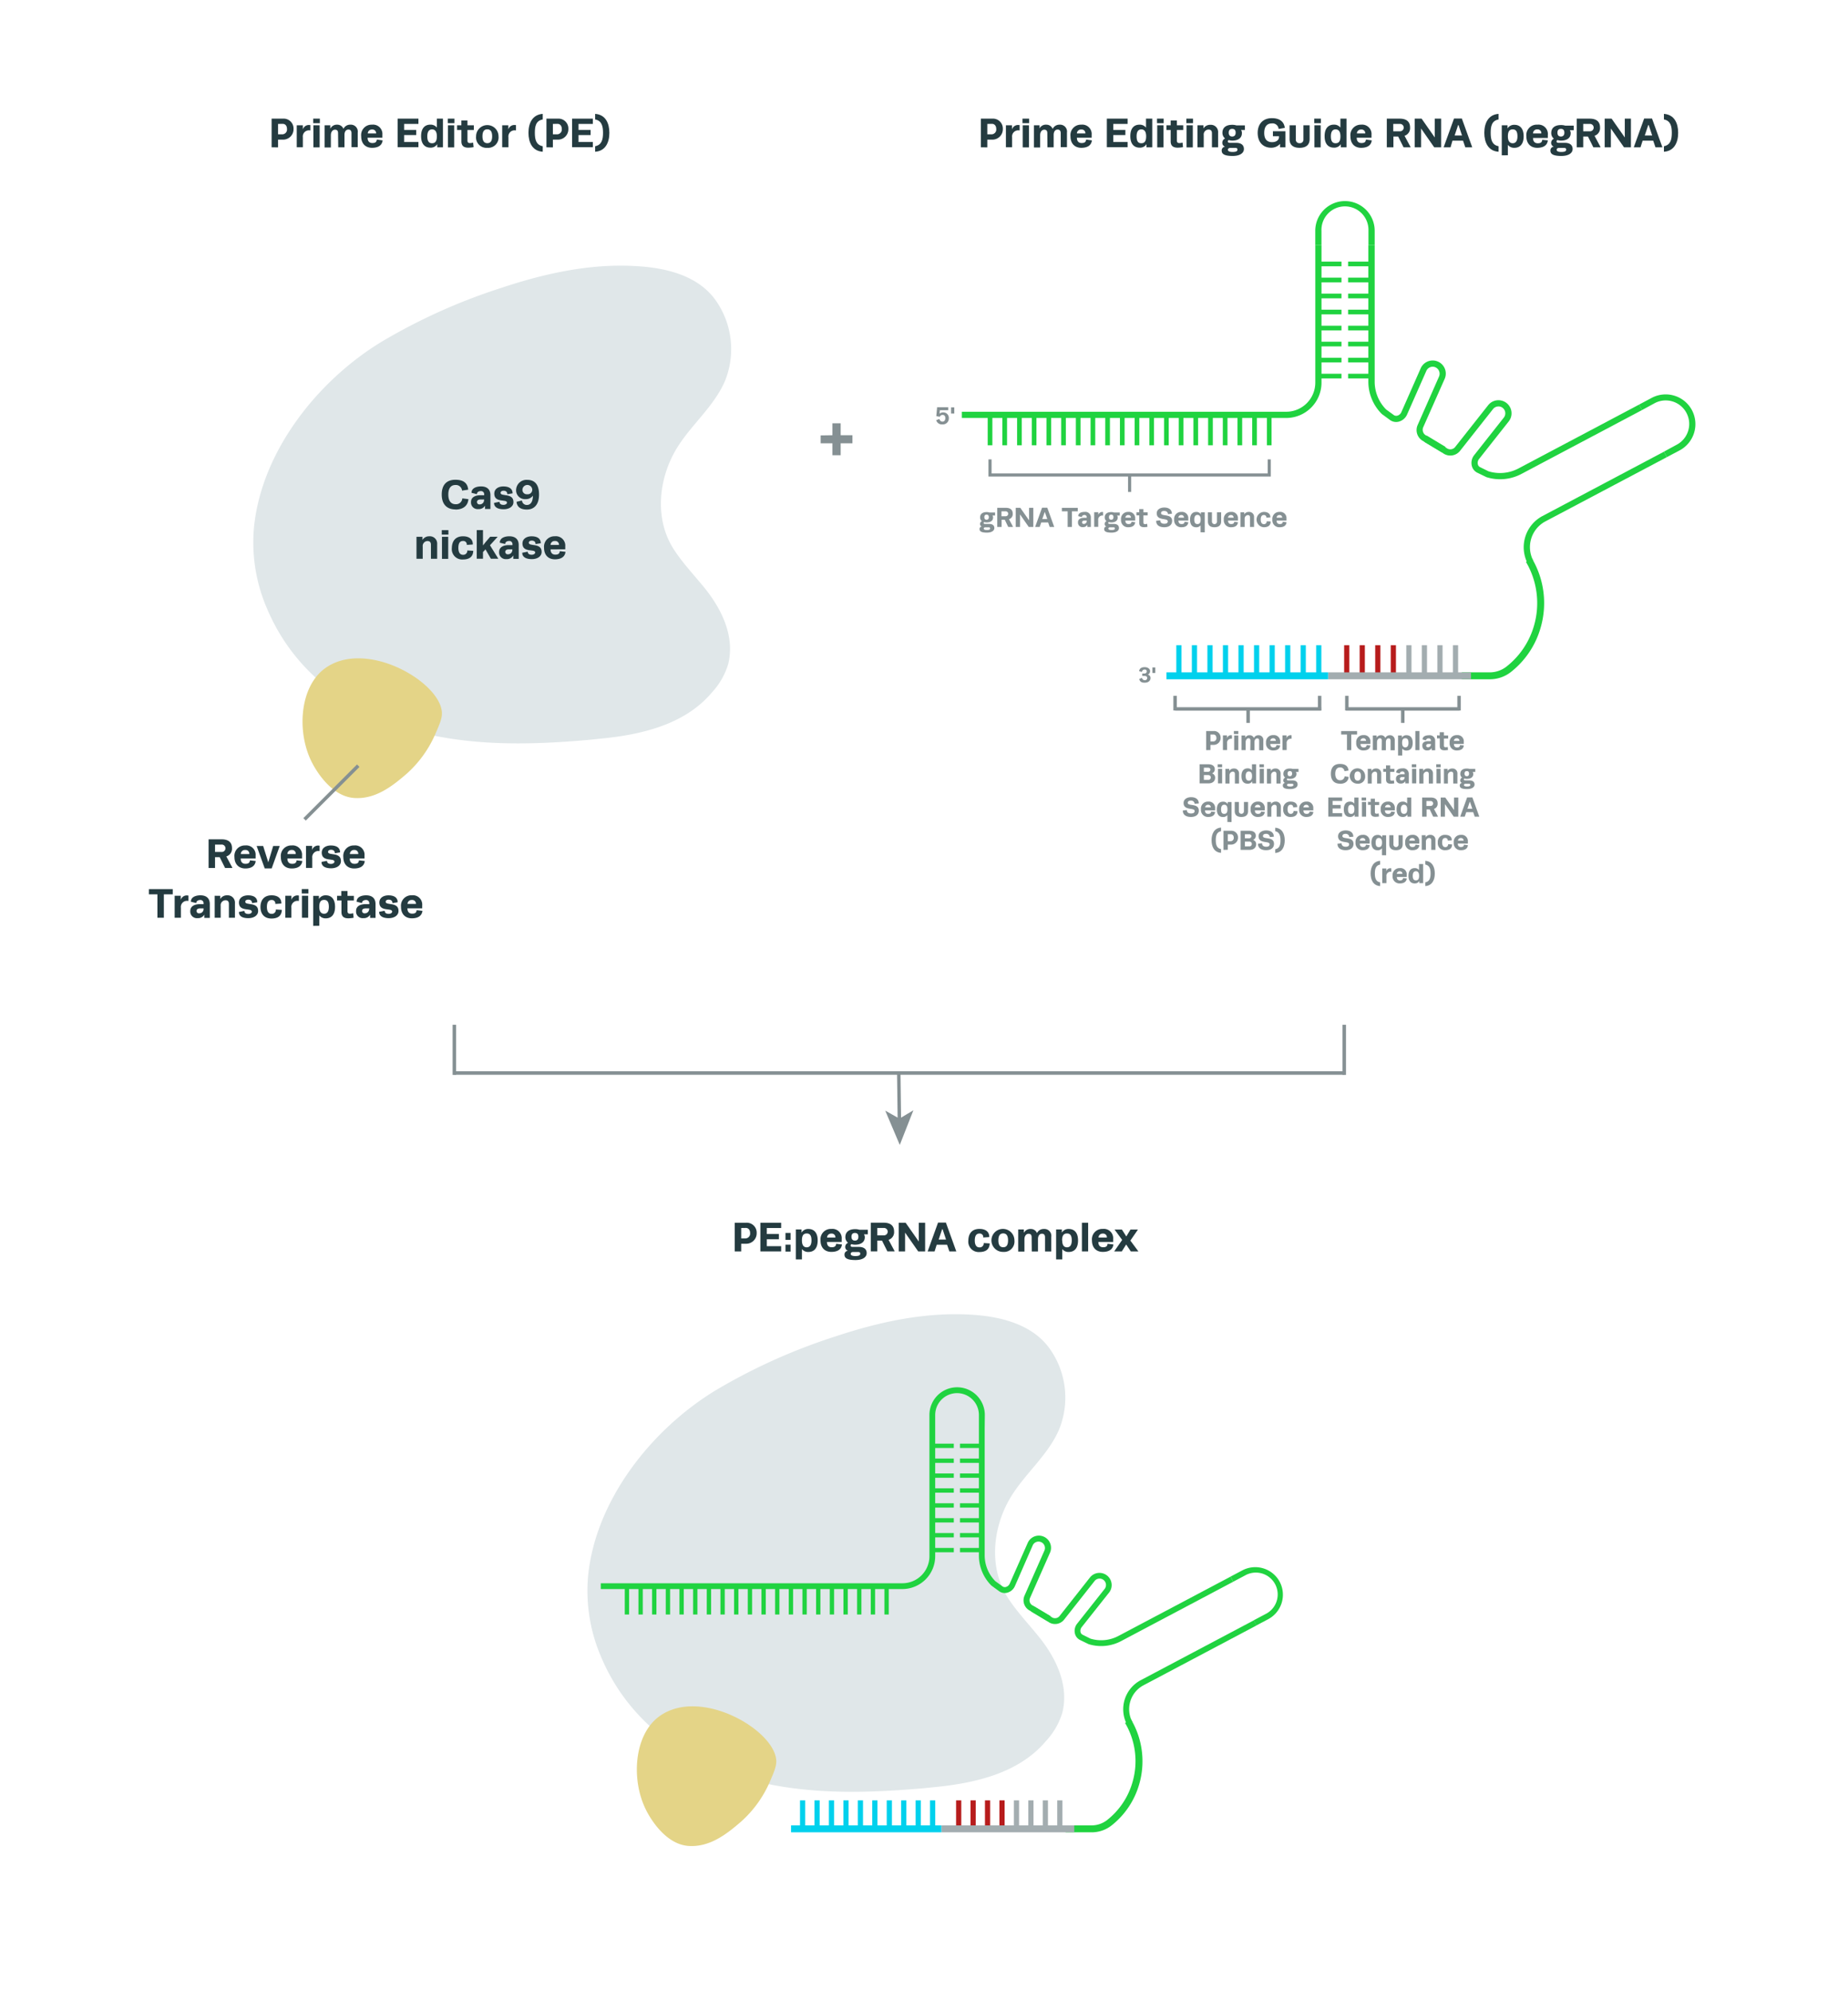 <?xml version="1.0" encoding="UTF-8"?>
<svg xmlns="http://www.w3.org/2000/svg" id="Layer_1" data-name="Layer 1" viewBox="0 0 533.69 574.86">
  <defs>
    <style>.cls-1{isolation:isolate;}.cls-2{fill:#859093;}.cls-3{fill:#20d340;}.cls-4{fill:#00d1ed;}.cls-5{fill:#b71c1c;}.cls-6{fill:#a3adb0;}.cls-7{fill:#e0e7e9;}.cls-8{fill:#243b40;}.cls-9{fill:#e4d487;}</style>
  </defs>
  <title>prime_editing_comp</title>
  <g class="cls-1">
    <path class="cls-2" d="M270.37,121.32l.87-.32h.09a.83.83,0,0,0,.86.74c.45,0,.81-.32.81-1s-.35-.93-.77-.93a.85.85,0,0,0-.83.54l-1-.2.23-2.57h3.21v.87h-2.4l-.1,1a1.62,1.62,0,0,1,1.1-.38,1.6,1.6,0,0,1,1.58,1.69,1.72,1.72,0,0,1-1.87,1.78A1.67,1.67,0,0,1,270.37,121.32Z"></path>
    <path class="cls-2" d="M274.66,117.63h.93v1.78h-.93Z"></path>
  </g>
  <path class="cls-3" d="M416.54,130.68l-5.36-3.23a3.6,3.6,0,0,1-1.78-4.71l6.2-14.06a2,2,0,0,0,0-1.52,2,2,0,0,0-1.05-1.1,2,2,0,0,0-2.62,1l-5.59,12.66a3.6,3.6,0,0,1-2.28,2,3,3,0,0,1-2.56-.39l-2.44-1.79a13.18,13.18,0,0,1-3.89-9.39V70.8H397v39.37a11.39,11.39,0,0,0,3.31,8.07l2.26,1.64a1.19,1.19,0,0,0,1,.13,1.76,1.76,0,0,0,1.13-1l5.59-12.67a3.78,3.78,0,0,1,6.92,3.06l-6.21,14a1.83,1.83,0,0,0,0,1.38,1.77,1.77,0,0,0,.95,1l.1,0,5.4,3.26Z"></path>
  <path class="cls-3" d="M397,70.8h-1.8V66.64a6.79,6.79,0,1,0-13.57,0V70.8h-1.79V66.64a8.58,8.58,0,0,1,17.16,0Z"></path>
  <path class="cls-3" d="M371.44,120.69H277.78v-1.8h93.66a8.41,8.41,0,0,0,8.41-8.4V70.8h1.79v39.69A10.21,10.21,0,0,1,371.44,120.69Z"></path>
  <g class="cls-1">
    <path class="cls-2" d="M284.92,150.85a2.8,2.8,0,0,1-.68-.1.3.3,0,0,0-.18.28c0,.15.14.25.4.25h1.17c1,0,1.53.43,1.53,1.19s-.75,1.32-2.17,1.32c-1.61,0-2.1-.4-2.1-1a.71.71,0,0,1,.66-.77v0a.74.74,0,0,1-.53-.72.85.85,0,0,1,.55-.81,1.31,1.31,0,0,1-.52-1.11c0-.94.68-1.52,1.87-1.52a2.45,2.45,0,0,1,.82.12h1.63v.87h-.75a1.06,1.06,0,0,1,.17.6C286.79,150.44,285.93,150.85,284.92,150.85Zm-.33,1.41c-.37,0-.49.17-.49.38s.23.4.88.4.95-.12.95-.44-.17-.34-.52-.34Zm.33-2.19c.46,0,.65-.31.65-.74s-.19-.73-.65-.73-.65.28-.65.73S284.45,150.07,284.92,150.07Z"></path>
    <path class="cls-2" d="M291.39,149.92l1.14,2.15v.08h-1.36l-1-2.08h-.92v2.08H288v-5.52h2.47c1.11,0,2,.42,2,1.7A1.53,1.53,0,0,1,291.39,149.92Zm-2.18-.86h1.24a.71.71,0,1,0,0-1.42h-1.24Z"></path>
    <path class="cls-2" d="M293.34,152.15v-5.52h1.31l2.54,3.61v-3.61h1.22v5.52h-1.32l-2.52-3.62v3.62Z"></path>
    <path class="cls-2" d="M300.25,152.15h-1.31l2-5.55h1.51l2,5.55h-1.31l-.44-1.29h-2Zm1.45-4.28-.69,2h1.43l-.69-2Z"></path>
    <path class="cls-2" d="M308.33,152.15v-4.51h-1.67v-1h4.59v1h-1.68v4.51Z"></path>
    <path class="cls-2" d="M313.12,149.51h.72v-.18a.61.61,0,0,0-.67-.62c-.29,0-.73.15-.73.58h-.05l-1-.25c0-1,1.06-1.23,1.83-1.23a1.58,1.58,0,0,1,1.81,1.68v2.66h-1v-.63h0a1.38,1.38,0,0,1-1.29.68,1.27,1.27,0,0,1-1.42-1.32C311.26,149.84,312.21,149.51,313.12,149.51Zm.72.81h-.63c-.47,0-.72.17-.72.5a.45.45,0,0,0,.5.46.82.82,0,0,0,.85-.76Z"></path>
    <path class="cls-2" d="M318.57,147.86v1h-.11a1.18,1.18,0,0,0-1.3,1.35v1.92H316v-4.24h1.17v.8h0a1.2,1.2,0,0,1,1.33-.85Z"></path>
    <path class="cls-2" d="M320.91,150.85a2.8,2.8,0,0,1-.68-.1.3.3,0,0,0-.18.28c0,.15.14.25.4.25h1.17c1,0,1.53.43,1.53,1.19s-.74,1.32-2.17,1.32c-1.6,0-2.1-.4-2.1-1a.71.71,0,0,1,.66-.77v0a.73.73,0,0,1-.52-.72.84.84,0,0,1,.54-.81,1.34,1.34,0,0,1-.52-1.11c0-.94.68-1.52,1.87-1.52a2.45,2.45,0,0,1,.82.12h1.64v.87h-.76a1,1,0,0,1,.17.6C322.78,150.44,321.93,150.85,320.91,150.85Zm-.33,1.41c-.37,0-.49.17-.49.38s.24.4.88.4,1-.12,1-.44-.18-.34-.52-.34Zm.33-2.19c.46,0,.65-.31.65-.74s-.19-.73-.65-.73-.65.28-.65.73S320.45,150.07,320.91,150.07Z"></path>
    <path class="cls-2" d="M327.84,150.8c-.11,1-.87,1.44-2,1.44a2,2,0,0,1-2.09-2.21,2,2,0,0,1,2.08-2.22,1.8,1.8,0,0,1,2,1.95v.56H325c0,.72.38,1,.9,1s.82-.15.88-.67ZM325,149.48h1.61v0a.71.71,0,0,0-.78-.76A.78.78,0,0,0,325,149.48Z"></path>
    <path class="cls-2" d="M329,147.91V147h1.2v.93h1.23v.89h-1.23v2c0,.38.13.52.51.52a2.21,2.21,0,0,0,.58-.1l.09.88a6.52,6.52,0,0,1-1,.1c-.71,0-1.37-.22-1.37-1.21V148.8h-.81v-.89Z"></path>
    <path class="cls-2" d="M337.24,150.52c0-1.08-3.19,0-3.19-2.32,0-1.07,1-1.66,2.18-1.66s2.21.51,2.21,1.8l-1.08.1h-.07c-.05-.65-.51-.91-1.11-.91s-.88.24-.88.64c0,1.08,3.2,0,3.2,2.24,0,1.34-1.11,1.83-2.27,1.83s-2.35-.43-2.35-1.85l1.11-.15h.06c.05.8.6,1,1.2,1S337.24,151.06,337.24,150.52Z"></path>
    <path class="cls-2" d="M343.17,150.8c-.1,1-.86,1.44-2,1.44a2,2,0,0,1-2.08-2.21,2,2,0,0,1,2.08-2.22,1.8,1.8,0,0,1,2,1.95v.56h-2.84c0,.72.37,1,.9,1s.81-.15.87-.67Zm-2.86-1.32h1.61v0a.71.71,0,0,0-.79-.76A.77.77,0,0,0,340.31,149.48Z"></path>
    <path class="cls-2" d="M346.72,153.69v-2a1.54,1.54,0,0,1-1.27.56c-1,0-1.77-.62-1.77-2.21s.8-2.22,1.77-2.22a1.47,1.47,0,0,1,1.36.71v-.61h1.11v5.78ZM344.9,150c0,1,.32,1.32.91,1.32s.93-.32.93-1.32-.41-1.32-.93-1.32S344.9,149.06,344.9,150Z"></path>
    <path class="cls-2" d="M348.84,150.57v-2.66H350v2.7a.73.73,0,1,0,1.46,0v-2.7h1.2v2.66c0,1.09-.7,1.67-1.94,1.67S348.84,151.66,348.84,150.57Z"></path>
    <path class="cls-2" d="M357.52,150.8c-.11,1-.87,1.44-2,1.44a2,2,0,0,1-2.09-2.21,2,2,0,0,1,2.08-2.22,1.8,1.8,0,0,1,2,1.95v.56h-2.85c0,.72.38,1,.9,1s.82-.15.88-.67Zm-2.87-1.32h1.61v0a.71.71,0,0,0-.78-.76A.78.78,0,0,0,354.65,149.48Z"></path>
    <path class="cls-2" d="M359.33,147.91v.61h0a1.5,1.5,0,0,1,1.33-.71,1.41,1.41,0,0,1,1.5,1.52v2.82H361v-2.72c0-.42-.18-.7-.64-.7a1,1,0,0,0-.91,1.07v2.35h-1.2v-4.24Z"></path>
    <path class="cls-2" d="M365,147.81c1.1,0,1.91.51,1.87,1.58l-1.15.08a.69.69,0,0,0-.73-.76c-.59,0-.9.41-.9,1.31s.36,1.33.9,1.33a.76.76,0,0,0,.82-.84l1.15.07c0,1.2-.82,1.66-2,1.66a2.22,2.22,0,0,1,0-4.43Z"></path>
    <path class="cls-2" d="M371.54,150.8c-.1,1-.86,1.44-2,1.44a2,2,0,0,1-2.09-2.21,2,2,0,0,1,2.08-2.22,1.8,1.8,0,0,1,2,1.95v.56h-2.85c0,.72.38,1,.91,1s.81-.15.87-.67Zm-2.86-1.32h1.6v0a.71.71,0,0,0-.78-.76A.77.77,0,0,0,368.68,149.48Z"></path>
  </g>
  <rect class="cls-3" x="285.24" y="119.61" width="1.35" height="8.97"></rect>
  <rect class="cls-3" x="289.48" y="119.61" width="1.35" height="8.97"></rect>
  <rect class="cls-3" x="293.73" y="119.61" width="1.35" height="8.97"></rect>
  <rect class="cls-3" x="297.97" y="119.61" width="1.35" height="8.97"></rect>
  <rect class="cls-3" x="302.21" y="119.61" width="1.35" height="8.97"></rect>
  <rect class="cls-3" x="306.46" y="119.61" width="1.35" height="8.97"></rect>
  <rect class="cls-3" x="310.7" y="119.61" width="1.35" height="8.97"></rect>
  <rect class="cls-3" x="314.95" y="119.61" width="1.35" height="8.97"></rect>
  <rect class="cls-3" x="319.19" y="119.61" width="1.35" height="8.97"></rect>
  <rect class="cls-3" x="323.43" y="119.61" width="1.35" height="8.97"></rect>
  <rect class="cls-3" x="327.68" y="119.61" width="1.35" height="8.97"></rect>
  <rect class="cls-3" x="331.92" y="119.61" width="1.35" height="8.97"></rect>
  <rect class="cls-3" x="336.17" y="119.61" width="1.35" height="8.97"></rect>
  <rect class="cls-3" x="340.41" y="119.61" width="1.35" height="8.97"></rect>
  <rect class="cls-3" x="344.65" y="119.61" width="1.35" height="8.97"></rect>
  <rect class="cls-3" x="348.9" y="119.61" width="1.35" height="8.97"></rect>
  <rect class="cls-3" x="353.14" y="119.61" width="1.35" height="8.97"></rect>
  <rect class="cls-3" x="357.38" y="119.61" width="1.35" height="8.97"></rect>
  <rect class="cls-3" x="361.63" y="119.61" width="1.35" height="8.97"></rect>
  <rect class="cls-3" x="365.87" y="119.61" width="1.35" height="8.97"></rect>
  <rect class="cls-3" x="380.23" y="107.92" width="7.18" height="1.35"></rect>
  <rect class="cls-3" x="380.23" y="103.3" width="7.18" height="1.35"></rect>
  <rect class="cls-3" x="380.23" y="98.67" width="7.18" height="1.35"></rect>
  <rect class="cls-3" x="380.23" y="94.05" width="7.18" height="1.35"></rect>
  <rect class="cls-3" x="380.23" y="89.42" width="7.18" height="1.35"></rect>
  <rect class="cls-3" x="380.23" y="84.79" width="7.18" height="1.35"></rect>
  <rect class="cls-3" x="380.23" y="80.17" width="7.18" height="1.35"></rect>
  <rect class="cls-3" x="380.23" y="75.54" width="7.18" height="1.35"></rect>
  <rect class="cls-3" x="389.32" y="107.92" width="7.18" height="1.35"></rect>
  <rect class="cls-3" x="389.32" y="103.3" width="7.18" height="1.35"></rect>
  <rect class="cls-3" x="389.32" y="98.67" width="7.18" height="1.35"></rect>
  <rect class="cls-3" x="389.32" y="94.05" width="7.18" height="1.35"></rect>
  <rect class="cls-3" x="389.32" y="89.42" width="7.18" height="1.35"></rect>
  <rect class="cls-3" x="389.32" y="84.79" width="7.18" height="1.35"></rect>
  <rect class="cls-3" x="389.32" y="80.17" width="7.18" height="1.35"></rect>
  <rect class="cls-3" x="389.32" y="75.54" width="7.18" height="1.35"></rect>
  <polygon class="cls-2" points="367 137.6 285.46 137.6 285.46 132.65 286.36 132.65 286.36 136.7 366.1 136.7 366.1 132.65 367 132.65 367 137.6"></polygon>
  <rect class="cls-2" x="325.78" y="137.36" width="0.9" height="4.69"></rect>
  <path class="cls-3" d="M411.29,127.58l5.37,3.22a3.59,3.59,0,0,0,5-.63l9.52-12.06a2,2,0,0,1,1.33-.74,1.91,1.91,0,0,1,1.46.41,2,2,0,0,1,.33,2.79l-8.58,10.87a3.59,3.59,0,0,0-.7,2.94,3,3,0,0,0,1.55,2.08l2.72,1.32a13.16,13.16,0,0,0,10.12-.95l34.79-18.42-.83-1.59-34.8,18.42a11.39,11.39,0,0,1-8.69.85l-2.5-1.23a1.2,1.2,0,0,1-.6-.85,1.8,1.8,0,0,1,.35-1.46l8.58-10.87a3.78,3.78,0,1,0-5.94-4.68l-9.52,12.06a1.79,1.79,0,0,1-2.52.29l-.09-.06L412.22,126l-.93,1.54"></path>
  <path class="cls-3" d="M488.63,118.44a8.6,8.6,0,0,0-11.6-3.57l-3.67,1.95.83,1.59,3.68-2a6.78,6.78,0,0,1,6.35,12l-3.68,2,.84,1.58,3.68-1.94a8.6,8.6,0,0,0,3.57-11.6"></path>
  <path class="cls-3" d="M442.81,161.91a8.42,8.42,0,0,1,3.49-11.36L481.38,132l-.84-1.58L445.46,149a10.2,10.2,0,0,0-4.24,13.78"></path>
  <path class="cls-3" d="M430.16,196.14h-8v-2h8a7.86,7.86,0,0,0,4.84-1.62,23.06,23.06,0,0,0,8-11.83,23.43,23.43,0,0,0-2.31-18.44l1.73-1a25.37,25.37,0,0,1,2.5,20,24.93,24.93,0,0,1-8.67,12.86A9.89,9.89,0,0,1,430.16,196.14Z"></path>
  <g class="cls-1">
    <path class="cls-2" d="M329,196.07l.73-.33h.08a.78.78,0,0,0,.8.67.62.62,0,0,0,.69-.63c0-.41-.25-.61-.77-.61h-.65v-.7h.61a.62.62,0,0,0,.69-.65.52.52,0,0,0-.59-.49.75.75,0,0,0-.8.67h-.06l-.76-.19c.09-.81.69-1.17,1.61-1.17s1.56.51,1.56,1.15a1.06,1.06,0,0,1-.67,1,1,1,0,0,1,.8,1c0,.65-.51,1.33-1.69,1.33C329.79,197.13,329.18,196.9,329,196.07Z"></path>
    <path class="cls-2" d="M332.8,192.72h.84v1.6h-.84Z"></path>
  </g>
  <rect class="cls-4" x="339.71" y="186.3" width="1.5" height="8.08"></rect>
  <rect class="cls-4" x="344.2" y="186.3" width="1.5" height="8.08"></rect>
  <rect class="cls-4" x="348.69" y="186.3" width="1.5" height="8.08"></rect>
  <rect class="cls-4" x="353.17" y="186.3" width="1.5" height="8.08"></rect>
  <rect class="cls-4" x="357.66" y="186.3" width="1.5" height="8.08"></rect>
  <rect class="cls-4" x="362.15" y="186.3" width="1.5" height="8.08"></rect>
  <rect class="cls-4" x="366.64" y="186.3" width="1.5" height="8.08"></rect>
  <rect class="cls-4" x="371.13" y="186.3" width="1.5" height="8.08"></rect>
  <rect class="cls-4" x="375.61" y="186.3" width="1.5" height="8.08"></rect>
  <rect class="cls-4" x="380.1" y="186.3" width="1.5" height="8.08"></rect>
  <rect class="cls-5" x="388.18" y="186.3" width="1.5" height="8.08"></rect>
  <rect class="cls-5" x="392.66" y="186.3" width="1.5" height="8.08"></rect>
  <rect class="cls-5" x="397.15" y="186.3" width="1.5" height="8.08"></rect>
  <rect class="cls-5" x="401.64" y="186.3" width="1.5" height="8.08"></rect>
  <rect class="cls-6" x="406.13" y="186.3" width="1.5" height="8.08"></rect>
  <rect class="cls-6" x="410.61" y="186.3" width="1.5" height="8.08"></rect>
  <rect class="cls-6" x="415.1" y="186.3" width="1.5" height="8.08"></rect>
  <rect class="cls-6" x="419.59" y="186.3" width="1.5" height="8.08"></rect>
  <rect class="cls-6" x="383.54" y="194.14" width="41.28" height="2"></rect>
  <rect class="cls-4" x="336.87" y="194.14" width="46.67" height="2"></rect>
  <rect class="cls-2" x="339.36" y="204.2" width="42.18" height="1"></rect>
  <rect class="cls-2" x="338.86" y="200.92" width="1" height="4.22"></rect>
  <rect class="cls-2" x="380.6" y="200.92" width="1" height="4.22"></rect>
  <rect class="cls-2" x="359.95" y="204.51" width="1" height="4.22"></rect>
  <path class="cls-2" d="M348.33,216.6v-5.52h2.18a1.9,1.9,0,0,1,2,2,2,2,0,0,1-2,2h-.94v1.49Zm1.24-4.51v2h.89a.92.92,0,0,0,.83-1c0-.61-.34-1-.83-1Z"></path>
  <path class="cls-2" d="M355.78,212.31v1h-.11a1.18,1.18,0,0,0-1.3,1.35v1.92h-1.2v-4.24h1.17v.8h0a1.2,1.2,0,0,1,1.33-.85Z"></path>
  <path class="cls-2" d="M357.62,211.94h-1.28v-.86h1.28Zm0,4.66h-1.2v-4.24h1.2Z"></path>
  <path class="cls-2" d="M361.12,213.87c0-.46-.2-.7-.58-.7s-.8.48-.8,1.07v2.36h-1.2v-4.24h1.08V213h0a1.36,1.36,0,0,1,1.26-.71,1.29,1.29,0,0,1,1.24.79,1.43,1.43,0,0,1,1.3-.79,1.36,1.36,0,0,1,1.42,1.53v2.81h-1.2v-2.72c0-.47-.2-.71-.59-.71s-.76.43-.77,1v2.44h-1.2Z"></path>
  <path class="cls-2" d="M369.7,215.25c-.1,1-.86,1.44-2,1.44a2,2,0,0,1-2.08-2.21,2,2,0,0,1,2.08-2.22,1.8,1.8,0,0,1,2,2v.56h-2.84c0,.71.37,1,.9,1s.82-.16.87-.68Zm-2.86-1.32h1.61v0a.71.71,0,0,0-.79-.75A.77.77,0,0,0,366.84,213.93Z"></path>
  <path class="cls-2" d="M373,212.31v1h-.11a1.19,1.19,0,0,0-1.31,1.35v1.92h-1.2v-4.24h1.18v.8h0a1.21,1.21,0,0,1,1.33-.85Z"></path>
  <path class="cls-2" d="M348.93,220.68c1.57,0,1.89.86,1.89,1.4a1.23,1.23,0,0,1-.8,1.23,1.26,1.26,0,0,1,.9,1.3c0,.71-.5,1.59-1.92,1.59h-2.57v-5.52Zm-1.26,1v1.17h1.24a.63.63,0,0,0,.64-.62c0-.3-.2-.55-.67-.55Zm1.28,3.5a.66.66,0,0,0,.71-.72c0-.37-.26-.66-.77-.66h-1.22v1.38Z"></path>
  <path class="cls-2" d="M352.94,221.54h-1.28v-.86h1.28Zm0,4.66h-1.2V222h1.2Z"></path>
  <path class="cls-2" d="M355,222v.61h0a1.51,1.51,0,0,1,1.34-.71,1.4,1.4,0,0,1,1.49,1.52v2.82h-1.2v-2.72c0-.43-.17-.71-.64-.71a1,1,0,0,0-.91,1.08v2.35h-1.2V222Z"></path>
  <path class="cls-2" d="M362.76,220.68v5.52h-1.11v-.61a1.48,1.48,0,0,1-1.36.7c-1,0-1.77-.62-1.77-2.21s.8-2.22,1.77-2.22a1.52,1.52,0,0,1,1.27.57v-1.75Zm-1.18,3.4c0-1-.41-1.32-.93-1.32s-.91.36-.91,1.32.33,1.32.91,1.32S361.58,225.08,361.58,224.08Z"></path>
  <path class="cls-2" d="M365,221.54h-1.28v-.86H365Zm0,4.66h-1.2V222h1.2Z"></path>
  <path class="cls-2" d="M367,222v.61h0a1.5,1.5,0,0,1,1.33-.71,1.41,1.41,0,0,1,1.5,1.52v2.82h-1.2v-2.72c0-.43-.18-.71-.64-.71a1,1,0,0,0-.91,1.08v2.35h-1.2V222Z"></path>
  <path class="cls-2" d="M372.5,224.9a2.8,2.8,0,0,1-.68-.1.29.29,0,0,0-.17.28c0,.15.13.25.39.25h1.17c1,0,1.53.43,1.53,1.19s-.74,1.32-2.17,1.32c-1.6,0-2.1-.4-2.1-1a.72.72,0,0,1,.66-.77v0a.73.73,0,0,1-.52-.72.86.86,0,0,1,.54-.81,1.36,1.36,0,0,1-.52-1.12c0-.93.68-1.51,1.87-1.51a2.79,2.79,0,0,1,.82.11H375v.88h-.76a1,1,0,0,1,.17.6C374.37,224.49,373.52,224.9,372.5,224.9Zm-.33,1.41c-.36,0-.48.17-.48.38s.23.4.88.4.95-.13.95-.44-.18-.34-.52-.34Zm.33-2.19c.46,0,.65-.31.65-.75s-.19-.72-.65-.72-.65.28-.65.72S372,224.12,372.5,224.12Z"></path>
  <path class="cls-2" d="M345,234.17c0-1.08-3.19,0-3.19-2.32,0-1.07,1-1.67,2.18-1.67s2.21.52,2.21,1.81l-1.08.1H345a1,1,0,0,0-1.11-.92c-.56,0-.88.25-.88.64,0,1.08,3.2,0,3.2,2.25,0,1.34-1.11,1.83-2.27,1.83s-2.35-.43-2.35-1.85l1.11-.15h.06c0,.8.6,1,1.2,1S345,234.71,345,234.17Z"></path>
  <path class="cls-2" d="M350.91,234.45c-.1,1-.86,1.44-2,1.44a2,2,0,0,1-2.08-2.21,2,2,0,0,1,2.08-2.22,1.8,1.8,0,0,1,2,1.95V234H348c0,.72.37,1,.9,1s.82-.16.87-.67Zm-2.86-1.32h1.61v0a.71.71,0,0,0-.79-.75A.77.77,0,0,0,348.05,233.13Z"></path>
  <path class="cls-2" d="M354.46,237.34v-2a1.52,1.52,0,0,1-1.27.57c-1,0-1.77-.62-1.77-2.21s.8-2.22,1.77-2.22a1.47,1.47,0,0,1,1.36.71v-.61h1.11v5.78Zm-1.82-3.66c0,1,.32,1.32.91,1.32s.93-.32.93-1.32-.41-1.32-.93-1.32S352.64,232.71,352.64,233.68Z"></path>
  <path class="cls-2" d="M356.58,234.22v-2.66h1.2v2.7a.73.73,0,1,0,1.46,0v-2.7h1.2v2.66c0,1.09-.7,1.67-1.94,1.67S356.58,235.31,356.58,234.22Z"></path>
  <path class="cls-2" d="M365.26,234.45c-.11,1-.87,1.44-2,1.44a2,2,0,0,1-2.09-2.21,2,2,0,0,1,2.08-2.22,1.8,1.8,0,0,1,2,1.95V234h-2.85c0,.72.38,1,.9,1s.82-.16.88-.67Zm-2.87-1.32H364v0a.71.71,0,0,0-.78-.75A.78.78,0,0,0,362.39,233.13Z"></path>
  <path class="cls-2" d="M367.07,231.56v.61h0a1.5,1.5,0,0,1,1.33-.71,1.41,1.41,0,0,1,1.5,1.52v2.82h-1.2v-2.72c0-.43-.18-.71-.64-.71a1,1,0,0,0-.91,1.08v2.35H366v-4.24Z"></path>
  <path class="cls-2" d="M372.75,231.46c1.1,0,1.91.51,1.87,1.58l-1.16.08a.68.68,0,0,0-.72-.76c-.59,0-.9.41-.9,1.31s.36,1.33.9,1.33a.77.77,0,0,0,.82-.84l1.15.07c0,1.2-.82,1.66-2,1.66a2,2,0,0,1-2.12-2.22A2,2,0,0,1,372.75,231.46Z"></path>
  <path class="cls-2" d="M379.28,234.45c-.1,1-.86,1.44-2,1.44a2,2,0,0,1-2.09-2.21,2,2,0,0,1,2.08-2.22,1.8,1.8,0,0,1,2,1.95V234h-2.85c0,.72.38,1,.91,1s.81-.16.87-.67Zm-2.86-1.32H378v0a.71.71,0,0,0-.78-.75A.77.77,0,0,0,376.42,233.13Z"></path>
  <path class="cls-2" d="M352.63,245.18v1.07c-2-.13-2.74-1.79-2.74-3.64s.76-3.51,2.74-3.65V240c-1.3.25-1.52,1.36-1.52,2.58S351.33,244.94,352.63,245.18Z"></path>
  <path class="cls-2" d="M353.34,245.4v-5.52h2.19a1.9,1.9,0,0,1,2,2,2,2,0,0,1-2,2h-.95v1.49Zm1.24-4.51v2h.89a.92.92,0,0,0,.83-1c0-.61-.34-1-.83-1Z"></path>
  <path class="cls-2" d="M360.78,239.88c1.57,0,1.89.86,1.89,1.4a1.23,1.23,0,0,1-.8,1.23,1.27,1.27,0,0,1,.9,1.29c0,.72-.5,1.6-1.92,1.6h-2.57v-5.52Zm-1.26,1v1.17h1.24a.63.63,0,0,0,.64-.62c0-.3-.2-.55-.67-.55Zm1.28,3.5a.66.66,0,0,0,.71-.72c0-.37-.27-.66-.77-.66h-1.22v1.38Z"></path>
  <path class="cls-2" d="M366.66,243.76c0-1.07-3.19,0-3.19-2.31,0-1.07,1-1.67,2.18-1.67s2.22.51,2.22,1.81l-1.08.1h-.07a1,1,0,0,0-1.12-.92c-.56,0-.87.25-.87.64,0,1.08,3.19,0,3.19,2.25,0,1.34-1.11,1.83-2.27,1.83s-2.35-.43-2.35-1.85l1.11-.15h.07c0,.8.6,1,1.2,1S366.66,244.31,366.66,243.76Z"></path>
  <path class="cls-2" d="M368.28,240V239c2,.14,2.74,1.79,2.74,3.65s-.76,3.51-2.74,3.64v-1.07c1.29-.24,1.52-1.36,1.52-2.57S369.57,240.28,368.28,240Z"></path>
  <rect class="cls-2" x="388.73" y="204.2" width="32.76" height="1"></rect>
  <rect class="cls-2" x="388.46" y="200.92" width="1" height="4.22"></rect>
  <rect class="cls-2" x="420.87" y="200.92" width="1" height="4.22"></rect>
  <rect class="cls-2" x="404.61" y="204.51" width="1" height="4.22"></rect>
  <path class="cls-2" d="M389,216.6v-4.51h-1.68v-1h4.59v1h-1.67v4.51Z"></path>
  <path class="cls-2" d="M395.75,215.25c-.1,1-.86,1.44-2,1.44a2,2,0,0,1-2.08-2.21,2,2,0,0,1,2.08-2.22,1.8,1.8,0,0,1,2,2v.56h-2.84c0,.71.37,1,.9,1s.81-.16.87-.68Zm-2.86-1.32h1.61v0a.71.71,0,0,0-.79-.75A.77.77,0,0,0,392.89,213.93Z"></path>
  <path class="cls-2" d="M399.06,213.87c0-.46-.2-.7-.59-.7s-.8.48-.8,1.07v2.36h-1.2v-4.24h1.09V213h0a1.38,1.38,0,0,1,1.27-.71,1.3,1.3,0,0,1,1.24.79,1.43,1.43,0,0,1,1.3-.79,1.36,1.36,0,0,1,1.42,1.53v2.81h-1.2v-2.72c0-.47-.2-.71-.6-.71s-.75.43-.76,1v2.44h-1.2Z"></path>
  <path class="cls-2" d="M403.75,218.14v-5.78h1.1V213a1.48,1.48,0,0,1,1.36-.71c1,0,1.77.63,1.77,2.22s-.8,2.21-1.77,2.21a1.5,1.5,0,0,1-1.26-.57v2Zm1.17-3.66c0,1,.41,1.32.93,1.32s.91-.36.91-1.32-.33-1.32-.91-1.32S404.92,213.48,404.92,214.48Z"></path>
  <path class="cls-2" d="M408.74,216.6v-5.52h1.2v5.52Z"></path>
  <path class="cls-2" d="M412.51,214h.72v-.19a.6.6,0,0,0-.66-.61c-.3,0-.74.15-.74.58h0l-1-.25c0-1,1.07-1.23,1.84-1.23a1.58,1.58,0,0,1,1.8,1.68v2.66h-1V216h0a1.38,1.38,0,0,1-1.29.68,1.27,1.27,0,0,1-1.41-1.32C410.66,214.29,411.6,214,412.51,214Zm.72.81h-.63c-.46,0-.72.17-.72.5s.23.45.51.45a.81.81,0,0,0,.84-.75Z"></path>
  <path class="cls-2" d="M415.78,212.36v-.93H417v.93h1.22v.89H417v2c0,.38.13.51.5.51a2.23,2.23,0,0,0,.59-.09l.08.88a6.27,6.27,0,0,1-1,.1c-.72,0-1.37-.22-1.37-1.21v-2.23H415v-.89Z"></path>
  <path class="cls-2" d="M422.74,215.25c-.11,1-.87,1.44-2,1.44a2,2,0,0,1-2.09-2.21,2,2,0,0,1,2.08-2.22,1.8,1.8,0,0,1,2,2v.56h-2.85c0,.71.38,1,.9,1s.82-.16.87-.68Zm-2.87-1.32h1.61v0a.71.71,0,0,0-.78-.75A.78.78,0,0,0,419.87,213.93Z"></path>
  <path class="cls-2" d="M387,226.29c-1.7,0-2.65-1-2.65-2.86s.92-2.85,2.62-2.85c1.32,0,2.34.46,2.47,1.91l-1.18.18a1.18,1.18,0,0,0-1.27-1.08c-.92,0-1.38.69-1.38,1.84s.49,1.86,1.4,1.86a1.21,1.21,0,0,0,1.3-1.13l1.17.16c-.11,1.39-1.17,2-2.49,2Z"></path>
  <path class="cls-2" d="M392.08,226.29a2.22,2.22,0,1,1,2.16-2.21A2,2,0,0,1,392.08,226.29Zm0-.89c.65,0,.94-.49.94-1.32s-.29-1.32-.94-1.32-.93.48-.93,1.32S391.44,225.4,392.08,225.4Z"></path>
  <path class="cls-2" d="M396.06,222v.61h0a1.51,1.51,0,0,1,1.34-.71,1.4,1.4,0,0,1,1.49,1.52v2.82h-1.19v-2.72c0-.43-.18-.71-.64-.71a1,1,0,0,0-.92,1.08v2.35H395V222Z"></path>
  <path class="cls-2" d="M400.27,222V221h1.2V222h1.22v.89h-1.22v2c0,.39.13.52.5.52a2.23,2.23,0,0,0,.59-.09l.09.88a6.52,6.52,0,0,1-1,.1c-.71,0-1.37-.22-1.37-1.21v-2.23h-.81V222Z"></path>
  <path class="cls-2" d="M404.94,223.56h.72v-.19a.6.6,0,0,0-.66-.61c-.3,0-.74.15-.74.58h-.05l-1-.25c0-1,1.07-1.23,1.83-1.23a1.58,1.58,0,0,1,1.81,1.68v2.66h-1v-.63h0a1.38,1.38,0,0,1-1.29.68,1.27,1.27,0,0,1-1.41-1.32C403.09,223.89,404,223.56,404.94,223.56Zm.72.81H405c-.46,0-.72.17-.72.5a.44.44,0,0,0,.5.45.82.82,0,0,0,.85-.75Z"></path>
  <path class="cls-2" d="M409,221.54h-1.28v-.86H409Zm0,4.66h-1.2V222H409Z"></path>
  <path class="cls-2" d="M411,222v.61h0a1.51,1.51,0,0,1,1.34-.71,1.4,1.4,0,0,1,1.49,1.52v2.82h-1.2v-2.72c0-.43-.17-.71-.64-.71a1,1,0,0,0-.91,1.08v2.35h-1.2V222Z"></path>
  <path class="cls-2" d="M416.05,221.54h-1.28v-.86h1.28Zm0,4.66h-1.2V222H416Z"></path>
  <path class="cls-2" d="M418.06,222v.61h0a1.51,1.51,0,0,1,1.34-.71,1.4,1.4,0,0,1,1.49,1.52v2.82h-1.2v-2.72c0-.43-.17-.71-.64-.71a1,1,0,0,0-.91,1.08v2.35H417V222Z"></path>
  <path class="cls-2" d="M423.6,224.9a2.8,2.8,0,0,1-.68-.1.3.3,0,0,0-.18.28c0,.15.14.25.4.25h1.17c1,0,1.53.43,1.53,1.19s-.75,1.32-2.17,1.32c-1.61,0-2.1-.4-2.1-1a.71.71,0,0,1,.66-.77v0a.74.74,0,0,1-.53-.72.85.85,0,0,1,.55-.81,1.33,1.33,0,0,1-.52-1.12c0-.93.68-1.51,1.87-1.51a2.79,2.79,0,0,1,.82.11h1.63v.88h-.75a1.06,1.06,0,0,1,.17.6C425.47,224.49,424.61,224.9,423.6,224.9Zm-.33,1.41c-.37,0-.49.17-.49.38s.23.4.88.4.95-.13.95-.44-.17-.34-.52-.34Zm.33-2.19c.46,0,.65-.31.65-.75s-.19-.72-.65-.72-.65.28-.65.72S423.13,224.12,423.6,224.12Z"></path>
  <path class="cls-2" d="M387.17,233.45h-2.33v1.34h2.76v1h-4v-5.52h4v1h-2.76v1.16h2.33Z"></path>
  <path class="cls-2" d="M392.32,230.28v5.52h-1.11v-.61a1.47,1.47,0,0,1-1.36.7c-1,0-1.77-.62-1.77-2.21s.8-2.22,1.77-2.22a1.52,1.52,0,0,1,1.27.57v-1.75Zm-1.18,3.4c0-1-.41-1.32-.93-1.32s-.91.36-.91,1.32.33,1.32.91,1.32S391.14,234.68,391.14,233.68Z"></path>
  <path class="cls-2" d="M394.52,231.14h-1.28v-.86h1.28Zm0,4.66h-1.2v-4.24h1.2Z"></path>
  <path class="cls-2" d="M395.86,231.56v-.93h1.2v.93h1.23v.89h-1.23v2c0,.38.13.51.51.51a2.16,2.16,0,0,0,.58-.09l.09.88a6.52,6.52,0,0,1-1,.1c-.71,0-1.37-.22-1.37-1.21v-2.23h-.81v-.89Z"></path>
  <path class="cls-2" d="M402.82,234.45c-.1,1-.86,1.44-2,1.44a2,2,0,0,1-2.08-2.21,2,2,0,0,1,2.07-2.22,1.8,1.8,0,0,1,2,1.95V234h-2.85c0,.72.38,1,.91,1s.81-.16.87-.67ZM400,233.13h1.61v0a.71.71,0,0,0-.79-.75A.77.77,0,0,0,400,233.13Z"></path>
  <path class="cls-2" d="M407.57,230.28v5.52h-1.11v-.61a1.48,1.48,0,0,1-1.36.7c-1,0-1.77-.62-1.77-2.21s.8-2.22,1.77-2.22a1.52,1.52,0,0,1,1.27.57v-1.75Zm-1.18,3.4c0-1-.41-1.32-.93-1.32s-.91.36-.91,1.32.33,1.32.91,1.32S406.39,234.68,406.39,233.68Z"></path>
  <path class="cls-2" d="M414.12,233.57l1.14,2.15v.08h-1.37l-1-2.08h-.91v2.08H410.7v-5.52h2.48c1.1,0,2,.42,2,1.7A1.54,1.54,0,0,1,414.12,233.57Zm-2.18-.86h1.23a.71.71,0,1,0,0-1.42h-1.23Z"></path>
  <path class="cls-2" d="M416.07,235.8v-5.52h1.31l2.54,3.61v-3.61h1.22v5.52h-1.32l-2.53-3.63v3.63Z"></path>
  <path class="cls-2" d="M423,235.8h-1.3l2-5.55h1.51l2,5.55h-1.32l-.44-1.29h-2Zm1.46-4.28-.69,2h1.43l-.69-2Z"></path>
  <path class="cls-2" d="M389.62,243.76c0-1.07-3.19,0-3.19-2.31,0-1.07,1-1.67,2.18-1.67s2.22.51,2.22,1.81l-1.08.1h-.08a1,1,0,0,0-1.11-.92c-.56,0-.88.25-.88.64,0,1.08,3.2,0,3.2,2.25,0,1.34-1.11,1.83-2.27,1.83s-2.35-.43-2.35-1.85l1.11-.15h.06c.05.8.6,1,1.2,1S389.62,244.31,389.62,243.76Z"></path>
  <path class="cls-2" d="M395.55,244.05c-.1,1-.86,1.44-2,1.44a2,2,0,0,1-2.08-2.21,2,2,0,0,1,2.08-2.22,1.79,1.79,0,0,1,2,1.95v.56h-2.84c0,.72.37,1,.9,1s.82-.16.87-.68Zm-2.86-1.32h1.61v0a.71.71,0,0,0-.79-.75A.77.77,0,0,0,392.69,242.73Z"></path>
  <path class="cls-2" d="M399.1,246.94v-2a1.52,1.52,0,0,1-1.27.57c-1,0-1.77-.62-1.77-2.21s.8-2.22,1.77-2.22a1.47,1.47,0,0,1,1.36.71v-.61h1.11v5.78Zm-1.82-3.66c0,1,.32,1.32.91,1.32s.93-.32.93-1.32-.41-1.32-.93-1.32S397.28,242.31,397.28,243.28Z"></path>
  <path class="cls-2" d="M401.22,243.82v-2.66h1.2v2.7a.73.73,0,1,0,1.46,0v-2.7h1.2v2.66c0,1.09-.7,1.67-1.93,1.67S401.22,244.91,401.22,243.82Z"></path>
  <path class="cls-2" d="M409.9,244.05c-.11,1-.87,1.44-2,1.44a2,2,0,0,1-2.09-2.21,2,2,0,0,1,2.08-2.22,1.8,1.8,0,0,1,2,1.95v.56H407c0,.72.38,1,.9,1s.82-.16.88-.68ZM407,242.73h1.61v0a.71.71,0,0,0-.78-.75A.78.78,0,0,0,407,242.73Z"></path>
  <path class="cls-2" d="M411.71,241.16v.61h0a1.5,1.5,0,0,1,1.33-.71,1.41,1.41,0,0,1,1.5,1.52v2.82h-1.2v-2.72c0-.43-.18-.71-.64-.71a1,1,0,0,0-.91,1.07v2.36h-1.2v-4.24Z"></path>
  <path class="cls-2" d="M417.39,241.06c1.1,0,1.91.51,1.87,1.58l-1.15.08a.69.69,0,0,0-.73-.76c-.59,0-.9.41-.9,1.31s.36,1.33.9,1.33a.76.76,0,0,0,.82-.84l1.15.07c0,1.2-.82,1.66-2,1.66a2,2,0,0,1-2.12-2.22A2,2,0,0,1,417.39,241.06Z"></path>
  <path class="cls-2" d="M423.92,244.05c-.1,1-.86,1.44-2,1.44a2,2,0,0,1-2.09-2.21,2,2,0,0,1,2.08-2.22,1.8,1.8,0,0,1,2,1.95v.56H421c0,.72.38,1,.91,1s.81-.16.87-.68Zm-2.86-1.32h1.61v0a.71.71,0,0,0-.79-.75A.77.77,0,0,0,421.06,242.73Z"></path>
  <path class="cls-2" d="M398.57,254.78v1.07c-2-.13-2.74-1.79-2.74-3.64s.76-3.51,2.74-3.65v1.07c-1.3.25-1.52,1.36-1.52,2.58S397.27,254.54,398.57,254.78Z"></path>
  <path class="cls-2" d="M401.8,250.71v1h-.11a1.18,1.18,0,0,0-1.3,1.35V255h-1.2v-4.24h1.17v.8h0a1.18,1.18,0,0,1,1.32-.85Z"></path>
  <path class="cls-2" d="M406.26,253.65c-.11,1-.87,1.44-2,1.44a2,2,0,0,1-2.09-2.21,2,2,0,0,1,2.08-2.22,1.8,1.8,0,0,1,2,2v.56h-2.85c0,.71.38,1,.9,1s.82-.16.88-.67Zm-2.87-1.32H405v0a.71.71,0,0,0-.78-.75A.78.78,0,0,0,403.39,252.33Z"></path>
  <path class="cls-2" d="M411,249.48V255h-1.1v-.61a1.48,1.48,0,0,1-1.36.7c-1,0-1.78-.62-1.78-2.21s.8-2.22,1.78-2.22a1.51,1.51,0,0,1,1.26.57v-1.75Zm-1.17,3.4c0-1-.41-1.32-.93-1.32s-.91.36-.91,1.32.32,1.32.91,1.32S409.83,253.88,409.83,252.88Z"></path>
  <path class="cls-2" d="M411.62,249.63v-1.07c2,.14,2.74,1.79,2.74,3.65s-.76,3.51-2.74,3.64v-1.07c1.29-.24,1.52-1.36,1.52-2.57S412.91,249.88,411.62,249.63Z"></path>
  <g id="Cas9Path">
    <path class="cls-7" d="M168.1,213.8c-12.94,1.07-26,1.42-38.91-.68l-.42-.07c-22.37-3.68-42.51-15.8-51.57-37.13a48.1,48.1,0,0,1-3.85-23.68c2.21-22,18.4-42.33,36.8-53.53a168.23,168.23,0,0,1,34.73-15.62c12.34-4.1,25.36-7,38.45-6.27,8.59.42,18.26,2.56,23.46,10.05a24.45,24.45,0,0,1,2.54,23.22c-3.28,7.56-10.17,12.91-14.27,20-4.92,8.56-6,19.83-.57,28.38,2.71,4.25,6.28,7.89,9.42,11.84,4.7,6,8.34,13.7,6.38,21.47a20.83,20.83,0,0,1-4.74,8.21c-8.06,9.55-21.12,12.3-32.92,13.37-1.53.18-3,.32-4.53.43"></path>
  </g>
  <path class="cls-8" d="M131.57,147.1c-2.55,0-4-1.53-4-4.3s1.38-4.27,3.94-4.27c2,0,3.51.69,3.7,2.86l-1.77.27a1.78,1.78,0,0,0-1.91-1.62c-1.37,0-2.06,1-2.06,2.76s.73,2.79,2.1,2.79a1.79,1.79,0,0,0,1.94-1.69l1.76.23c-.17,2.09-1.75,3-3.73,3Z"></path>
  <path class="cls-8" d="M138.75,143h1.08v-.28a.9.9,0,0,0-1-.92c-.44,0-1.1.22-1.1.87h-.07l-1.49-.37c0-1.46,1.6-1.85,2.75-1.85,1.52,0,2.71.7,2.71,2.52v4h-1.56V146h0a2.07,2.07,0,0,1-1.93,1,1.91,1.91,0,0,1-2.12-2C136,143.49,137.38,143,138.75,143Zm1.08,1.22h-1c-.69,0-1.08.25-1.08.74a.68.68,0,0,0,.76.69,1.23,1.23,0,0,0,1.27-1.13Z"></path>
  <path class="cls-8" d="M142.74,142.52c0-1.43,1.29-2.07,2.63-2.07,1.66,0,2.67.67,2.67,2l-1.44.24h-.09c0-.69-.43-1-1.12-1-.45,0-.83.22-.83.63,0,1.15,3.72-.08,3.72,2.62,0,1.5-1.48,2.11-2.82,2.11s-2.78-.37-2.78-1.84l1.48-.3h.1c0,.72.66.88,1.15.88s1-.25,1-.66C146.42,144,142.74,145.35,142.74,142.52Z"></path>
  <path class="cls-8" d="M153.9,143.12a2.47,2.47,0,0,1-2.11,1,2.54,2.54,0,0,1-2.74-2.67,3,3,0,0,1,3.24-2.89c1.82,0,3.38,1,3.38,4.24,0,3-1.51,4.33-3.5,4.33-1.76,0-2.84-.69-3-2.23l1.46-.36h.11a1.4,1.4,0,0,0,1.48,1.27C153.27,145.78,153.9,144.81,153.9,143.12Zm-1.64-.41a1.3,1.3,0,0,0,1.45-1.38,1.42,1.42,0,0,0-2.83,0A1.25,1.25,0,0,0,152.26,142.71Z"></path>
  <path class="cls-8" d="M122,155v.91H122a2.27,2.27,0,0,1,2-1.06,2.11,2.11,0,0,1,2.25,2.28v4.22h-1.8v-4.07c0-.64-.27-1.06-1-1.06a1.43,1.43,0,0,0-1.37,1.61v3.52h-1.8V155Z"></path>
  <path class="cls-8" d="M129.5,154.37h-1.92v-1.29h1.92Zm-.06,7h-1.8V155h1.8Z"></path>
  <path class="cls-8" d="M133.72,154.85c1.66,0,2.87.76,2.82,2.37l-1.74.12a1,1,0,0,0-1.09-1.14c-.88,0-1.34.62-1.34,2s.54,2,1.34,2a1.16,1.16,0,0,0,1.24-1.26l1.72.11c-.06,1.8-1.23,2.5-3,2.5a3,3,0,0,1-3.18-3.34C130.53,156.23,131.54,154.85,133.72,154.85Z"></path>
  <path class="cls-8" d="M139.48,157.49c.25-.32.52-.66.79-1l1.29-1.51h2.17c-.79.85-1.43,1.6-2.23,2.46l2.41,3.89h-2.15l-1.55-2.7-.73.77v1.93h-1.8v-8.27h1.8Z"></path>
  <path class="cls-8" d="M146.9,157.4H148v-.28a.9.9,0,0,0-1-.92c-.44,0-1.1.22-1.1.87h-.07l-1.49-.37c0-1.46,1.59-1.85,2.75-1.85,1.52,0,2.71.7,2.71,2.52v4h-1.56v-.93h-.05a2.07,2.07,0,0,1-1.93,1,1.91,1.91,0,0,1-2.12-2C144.12,157.89,145.53,157.4,146.9,157.4Zm1.08,1.22H147c-.7,0-1.08.25-1.08.74a.68.68,0,0,0,.76.69,1.23,1.23,0,0,0,1.27-1.13Z"></path>
  <path class="cls-8" d="M150.88,156.92c0-1.43,1.3-2.07,2.64-2.07,1.66,0,2.66.67,2.66,2l-1.43.24h-.09c0-.69-.43-1-1.13-1-.44,0-.82.22-.82.63,0,1.15,3.71-.08,3.71,2.62,0,1.5-1.47,2.11-2.81,2.11s-2.79-.38-2.79-1.84l1.49-.3h.1c0,.72.66.88,1.15.88s1-.25,1-.66C154.57,158.37,150.88,159.75,150.88,156.92Z"></path>
  <path class="cls-8" d="M163.31,159.34c-.15,1.45-1.29,2.16-3.06,2.16s-3.13-1.09-3.13-3.33a3,3,0,0,1,3.12-3.32,2.7,2.7,0,0,1,3,2.93v.84H159c0,1.07.57,1.53,1.36,1.53s1.22-.22,1.31-1Zm-4.29-2h2.41v0a1.06,1.06,0,0,0-1.18-1.13A1.15,1.15,0,0,0,159,157.35Z"></path>
  <path class="cls-9" d="M127.61,205.62c.12,1.69-.55,3.24-1.9,6.35a32.92,32.92,0,0,1-8.26,11.44c-4,3.46-9,7.48-15.25,7-7.1-.56-11.52-9.11-12.07-10.17-4.53-8.75-3.64-22,3.81-27.32C105.73,184.47,127,196.8,127.61,205.62Z"></path>
  <path class="cls-8" d="M65.36,247.29l1.72,3.21v.12H65l-1.56-3.12H62.1v3.12H60.24v-8.27H64c1.65,0,3,.62,3,2.55A2.32,2.32,0,0,1,65.36,247.29ZM62.1,246h1.84a1.07,1.07,0,1,0,0-2.13H62.1Z"></path>
  <path class="cls-8" d="M73.84,248.61c-.15,1.45-1.29,2.16-3,2.16s-3.13-1.09-3.13-3.32a3,3,0,0,1,3.11-3.33,2.7,2.7,0,0,1,3,2.93v.84H69.51c0,1.07.57,1.53,1.36,1.53s1.22-.22,1.31-1Zm-4.29-2H72v-.05a1.06,1.06,0,0,0-1.17-1.13A1.16,1.16,0,0,0,69.55,246.62Z"></path>
  <path class="cls-8" d="M77.48,249h0l1.41-4.72h1.89l-2.32,6.47H76.45l-2.33-6.47H76Z"></path>
  <path class="cls-8" d="M87.3,248.61c-.16,1.45-1.3,2.16-3.06,2.16s-3.13-1.09-3.13-3.32a3,3,0,0,1,3.12-3.33,2.7,2.7,0,0,1,3,2.93v.84H83c0,1.07.56,1.53,1.35,1.53s1.22-.22,1.31-1Zm-4.3-2h2.41v-.05a1.06,1.06,0,0,0-1.17-1.13A1.16,1.16,0,0,0,83,246.62Z"></path>
  <path class="cls-8" d="M92.3,244.19v1.54h-.17a1.77,1.77,0,0,0-1.95,2v2.87h-1.8v-6.35h1.76v1.2h0a1.8,1.8,0,0,1,2-1.28Z"></path>
  <path class="cls-8" d="M92.91,246.19c0-1.43,1.3-2.07,2.64-2.07,1.66,0,2.67.67,2.67,2l-1.44.24h-.09c0-.69-.43-1-1.12-1-.45,0-.83.22-.83.63,0,1.15,3.72-.08,3.72,2.62,0,1.5-1.48,2.11-2.82,2.11s-2.79-.37-2.79-1.84l1.49-.3h.1c0,.72.66.88,1.15.88s1-.25,1-.66C96.6,247.64,92.91,249,92.91,246.19Z"></path>
  <path class="cls-8" d="M105.34,248.61c-.15,1.45-1.29,2.16-3.06,2.16s-3.13-1.09-3.13-3.32a3,3,0,0,1,3.12-3.33,2.7,2.7,0,0,1,3,2.93v.84H101c0,1.07.57,1.53,1.36,1.53s1.22-.22,1.31-1Zm-4.29-2h2.41v-.05a1.06,1.06,0,0,0-1.18-1.13A1.15,1.15,0,0,0,101.05,246.62Z"></path>
  <path class="cls-8" d="M45.46,265v-6.76H43v-1.51h6.89v1.51H47.32V265Z"></path>
  <path class="cls-8" d="M54.41,258.59v1.54h-.17a1.77,1.77,0,0,0-2,2V265h-1.8v-6.35h1.76v1.2h0a1.8,1.8,0,0,1,2-1.28Z"></path>
  <path class="cls-8" d="M57.71,261.07h1.08v-.28a.9.9,0,0,0-1-.92c-.44,0-1.1.22-1.1.87h-.07l-1.49-.37c0-1.46,1.6-1.85,2.75-1.85,1.52,0,2.71.7,2.71,2.52v4H59v-.93H59a2.07,2.07,0,0,1-1.93,1,1.91,1.91,0,0,1-2.12-2C54.93,261.56,56.34,261.07,57.71,261.07Zm1.08,1.22h-.95c-.69,0-1.08.25-1.08.74a.68.68,0,0,0,.76.69,1.23,1.23,0,0,0,1.27-1.13Z"></path>
  <path class="cls-8" d="M63.6,258.67v.91h0a2.25,2.25,0,0,1,2-1.06,2.11,2.11,0,0,1,2.25,2.28V265H66.1V261c0-.64-.27-1.06-1-1.06a1.43,1.43,0,0,0-1.37,1.61V265H62v-6.35Z"></path>
  <path class="cls-8" d="M69,260.59c0-1.43,1.3-2.07,2.64-2.07,1.66,0,2.67.67,2.67,2l-1.44.24h-.09c0-.69-.43-1-1.12-1-.45,0-.83.22-.83.63,0,1.15,3.72-.08,3.72,2.62,0,1.5-1.48,2.11-2.82,2.11S69,264.79,69,263.33l1.48-.3h.1c0,.72.66.88,1.15.88s1-.25,1-.66C72.69,262,69,263.42,69,260.59Z"></path>
  <path class="cls-8" d="M78.44,258.52c1.65,0,2.86.76,2.81,2.37l-1.74.12a1,1,0,0,0-1.09-1.14c-.87,0-1.34.62-1.34,2s.54,2,1.34,2a1.15,1.15,0,0,0,1.24-1.26l1.73.11c-.06,1.8-1.24,2.5-3,2.5-2.11,0-3.17-1.39-3.17-3.34S76.25,258.52,78.44,258.52Z"></path>
  <path class="cls-8" d="M86.32,258.59v1.54h-.17a1.77,1.77,0,0,0-2,2V265H82.4v-6.35h1.76v1.2h0a1.79,1.79,0,0,1,2-1.28Z"></path>
  <path class="cls-8" d="M89.07,258H87.15v-1.29h1.92ZM89,265h-1.8v-6.35H89Z"></path>
  <path class="cls-8" d="M90.45,267.34v-8.67H92.1v.91a2.22,2.22,0,0,1,2-1.06c1.47,0,2.66.94,2.66,3.32s-1.19,3.33-2.66,3.33a2.28,2.28,0,0,1-1.89-.85v3Zm1.76-5.5c0,1.5.61,2,1.39,2s1.37-.54,1.37-2-.49-2-1.37-2S92.21,260.35,92.21,261.84Z"></path>
  <path class="cls-8" d="M98.56,258.67v-1.39h1.8v1.39h1.83V260h-1.83v3.05c0,.57.19.78.75.78a3,3,0,0,0,.88-.15l.13,1.32a10,10,0,0,1-1.51.16c-1.07,0-2-.34-2-1.83V260H97.35v-1.34Z"></path>
  <path class="cls-8" d="M105.57,261.07h1.08v-.28a.9.9,0,0,0-1-.92c-.44,0-1.1.22-1.1.87h-.07l-1.49-.37c0-1.46,1.59-1.85,2.74-1.85,1.53,0,2.72.7,2.72,2.52v4h-1.56v-.93h0a2.07,2.07,0,0,1-1.93,1,1.91,1.91,0,0,1-2.13-2C102.78,261.56,104.2,261.07,105.57,261.07Zm1.08,1.22h-1c-.7,0-1.08.25-1.08.74a.68.68,0,0,0,.76.69,1.23,1.23,0,0,0,1.27-1.13Z"></path>
  <path class="cls-8" d="M109.55,260.59c0-1.43,1.3-2.07,2.64-2.07,1.66,0,2.66.67,2.66,2l-1.44.24h-.08c0-.69-.43-1-1.13-1-.44,0-.82.22-.82.63,0,1.15,3.71-.08,3.71,2.62,0,1.5-1.47,2.11-2.82,2.11s-2.78-.38-2.78-1.84L111,263h.1c0,.72.66.88,1.15.88s1-.25,1-.66C113.23,262,109.55,263.42,109.55,260.59Z"></path>
  <path class="cls-8" d="M122,263c-.16,1.45-1.3,2.16-3.06,2.16s-3.13-1.09-3.13-3.33a3,3,0,0,1,3.12-3.32,2.7,2.7,0,0,1,3,2.93v.84h-4.27c0,1.07.56,1.53,1.36,1.53s1.22-.22,1.3-1Zm-4.29-2h2.41v0a1.06,1.06,0,0,0-1.18-1.13A1.15,1.15,0,0,0,117.69,261Z"></path>
  <rect class="cls-2" x="84.75" y="228.34" width="21.92" height="1" transform="translate(-133.78 134.7) rotate(-45)"></rect>
  <g id="Cas9Path-2" data-name="Cas9Path">
    <path class="cls-7" d="M264.6,516.52c-13,1.07-26,1.43-38.91-.67l-.43-.08c-22.36-3.67-42.51-15.79-51.57-37.12A48.23,48.23,0,0,1,169.84,455c2.21-22,18.4-42.33,36.8-53.53a168,168,0,0,1,34.74-15.62c12.34-4.1,25.36-6.95,38.44-6.28,8.6.43,18.26,2.57,23.47,10.06a24.42,24.42,0,0,1,2.53,23.22c-3.28,7.56-10.16,12.91-14.26,20-4.92,8.56-6,19.83-.57,28.39,2.71,4.24,6.27,7.88,9.41,11.84,4.71,6,8.35,13.7,6.39,21.47a20.94,20.94,0,0,1-4.75,8.2C294,512.28,280.93,515,269.13,516.1c-1.54.17-3,.32-4.53.42"></path>
  </g>
  <path class="cls-9" d="M224.17,508.23c.12,1.69-.56,3.24-1.9,6.36A32.84,32.84,0,0,1,214,526c-4,3.46-9,7.48-15.25,7-7.1-.56-11.53-9.11-12.07-10.17-4.53-8.75-3.64-22,3.81-27.31C202.29,487.08,223.55,499.42,224.17,508.23Z"></path>
  <path class="cls-3" d="M302.53,468.12l-5-3a3.35,3.35,0,0,1-1.66-4.38l5.77-13.07a1.85,1.85,0,0,0-3.38-1.5L293.09,458a3.35,3.35,0,0,1-2.12,1.86,2.78,2.78,0,0,1-2.38-.37l-2.27-1.66a12.23,12.23,0,0,1-3.62-8.73V412.44h1.67v36.61a10.61,10.61,0,0,0,3.08,7.51l2.1,1.52a1.14,1.14,0,0,0,1,.13,1.72,1.72,0,0,0,1.05-.93l5.2-11.78a3.51,3.51,0,1,1,6.43,2.84l-5.77,13.07a1.67,1.67,0,0,0,.85,2.2l.1.05,5,3Z"></path>
  <path class="cls-3" d="M284.37,412.44H282.7v-3.87a6.31,6.31,0,1,0-12.62,0v3.87h-1.67v-3.87a8,8,0,0,1,16,0Z"></path>
  <path class="cls-3" d="M260.6,458.83H173.5v-1.67h87.1a7.81,7.81,0,0,0,7.81-7.81V412.44h1.67v36.91A9.49,9.49,0,0,1,260.6,458.83Z"></path>
  <rect class="cls-3" x="180.43" y="457.83" width="1.25" height="8.35"></rect>
  <rect class="cls-3" x="184.38" y="457.83" width="1.25" height="8.35"></rect>
  <rect class="cls-3" x="188.32" y="457.83" width="1.25" height="8.35"></rect>
  <rect class="cls-3" x="192.27" y="457.83" width="1.25" height="8.35"></rect>
  <rect class="cls-3" x="196.22" y="457.83" width="1.25" height="8.35"></rect>
  <rect class="cls-3" x="200.16" y="457.83" width="1.25" height="8.35"></rect>
  <rect class="cls-3" x="204.11" y="457.83" width="1.25" height="8.35"></rect>
  <rect class="cls-3" x="208.06" y="457.83" width="1.25" height="8.35"></rect>
  <rect class="cls-3" x="212" y="457.83" width="1.25" height="8.35"></rect>
  <rect class="cls-3" x="215.95" y="457.83" width="1.25" height="8.35"></rect>
  <rect class="cls-3" x="219.9" y="457.83" width="1.25" height="8.35"></rect>
  <rect class="cls-3" x="223.84" y="457.83" width="1.25" height="8.35"></rect>
  <rect class="cls-3" x="227.79" y="457.83" width="1.25" height="8.35"></rect>
  <rect class="cls-3" x="231.74" y="457.83" width="1.25" height="8.35"></rect>
  <rect class="cls-3" x="235.68" y="457.83" width="1.25" height="8.35"></rect>
  <rect class="cls-3" x="239.63" y="457.83" width="1.25" height="8.35"></rect>
  <rect class="cls-3" x="243.58" y="457.83" width="1.25" height="8.35"></rect>
  <rect class="cls-3" x="247.52" y="457.83" width="1.25" height="8.35"></rect>
  <rect class="cls-3" x="251.47" y="457.83" width="1.25" height="8.35"></rect>
  <rect class="cls-3" x="255.42" y="457.83" width="1.25" height="8.35"></rect>
  <rect class="cls-3" x="268.77" y="446.96" width="6.68" height="1.25"></rect>
  <rect class="cls-3" x="268.77" y="442.66" width="6.68" height="1.25"></rect>
  <rect class="cls-3" x="268.77" y="438.36" width="6.68" height="1.25"></rect>
  <rect class="cls-3" x="268.77" y="434.06" width="6.68" height="1.25"></rect>
  <rect class="cls-3" x="268.77" y="429.75" width="6.68" height="1.25"></rect>
  <rect class="cls-3" x="268.77" y="425.45" width="6.68" height="1.25"></rect>
  <rect class="cls-3" x="268.77" y="421.15" width="6.68" height="1.25"></rect>
  <rect class="cls-3" x="268.77" y="416.85" width="6.68" height="1.25"></rect>
  <rect class="cls-3" x="277.23" y="446.96" width="6.68" height="1.25"></rect>
  <rect class="cls-3" x="277.23" y="442.66" width="6.68" height="1.25"></rect>
  <rect class="cls-3" x="277.23" y="438.36" width="6.68" height="1.25"></rect>
  <rect class="cls-3" x="277.23" y="434.06" width="6.68" height="1.25"></rect>
  <rect class="cls-3" x="277.23" y="429.75" width="6.68" height="1.25"></rect>
  <rect class="cls-3" x="277.23" y="425.45" width="6.68" height="1.25"></rect>
  <rect class="cls-3" x="277.23" y="421.15" width="6.68" height="1.25"></rect>
  <rect class="cls-3" x="277.23" y="416.85" width="6.68" height="1.25"></rect>
  <path class="cls-3" d="M297.66,465.24l5,3a3.34,3.34,0,0,0,4.65-.58l8.85-11.22a1.85,1.85,0,0,1,2.9,2.29l-8,10.11a3.34,3.34,0,0,0-.65,2.74,2.78,2.78,0,0,0,1.44,1.93l2.53,1.23a12.29,12.29,0,0,0,9.41-.89l32.36-17.13-.78-1.47L323,472.37a10.62,10.62,0,0,1-8.08.78L312.61,472a1.15,1.15,0,0,1-.57-.79,1.72,1.72,0,0,1,.33-1.36l8-10.1a3.52,3.52,0,0,0-5.52-4.36L306,466.61a1.67,1.67,0,0,1-2.35.28l-.08-.06-5-3-.86,1.43"></path>
  <path class="cls-3" d="M369.57,456.74a8,8,0,0,0-10.78-3.31l-3.42,1.81.78,1.47,3.42-1.81a6.31,6.31,0,1,1,5.9,11.15l-3.42,1.81.78,1.48,3.42-1.81a8,8,0,0,0,3.32-10.79"></path>
  <path class="cls-3" d="M327,497.17a7.81,7.81,0,0,1,3.25-10.56l32.62-17.27-.78-1.48-32.62,17.27A9.49,9.49,0,0,0,325.49,498"></path>
  <path class="cls-3" d="M315.2,529.07h-7.46v-2h7.46a7.3,7.3,0,0,0,4.46-1.49,21.36,21.36,0,0,0,7.4-11,21.66,21.66,0,0,0-2.15-17.09l1.73-1A23.71,23.71,0,0,1,329,515.17a23.28,23.28,0,0,1-8.09,12A9.28,9.28,0,0,1,315.2,529.07Z"></path>
  <rect class="cls-4" x="231.04" y="519.85" width="1.5" height="7.51"></rect>
  <rect class="cls-4" x="235.21" y="519.85" width="1.5" height="7.51"></rect>
  <rect class="cls-4" x="239.38" y="519.85" width="1.5" height="7.51"></rect>
  <rect class="cls-4" x="243.56" y="519.85" width="1.5" height="7.51"></rect>
  <rect class="cls-4" x="247.73" y="519.85" width="1.5" height="7.51"></rect>
  <rect class="cls-4" x="251.9" y="519.85" width="1.5" height="7.51"></rect>
  <rect class="cls-4" x="256.08" y="519.85" width="1.5" height="7.51"></rect>
  <rect class="cls-4" x="260.25" y="519.85" width="1.5" height="7.51"></rect>
  <rect class="cls-4" x="264.42" y="519.85" width="1.5" height="7.51"></rect>
  <rect class="cls-4" x="268.59" y="519.85" width="1.5" height="7.51"></rect>
  <rect class="cls-5" x="276.11" y="519.85" width="1.5" height="7.51"></rect>
  <rect class="cls-5" x="280.28" y="519.85" width="1.5" height="7.51"></rect>
  <rect class="cls-5" x="284.45" y="519.85" width="1.5" height="7.51"></rect>
  <rect class="cls-5" x="288.63" y="519.85" width="1.5" height="7.51"></rect>
  <rect class="cls-6" x="292.8" y="519.85" width="1.5" height="7.51"></rect>
  <rect class="cls-6" x="296.97" y="519.85" width="1.5" height="7.51"></rect>
  <rect class="cls-6" x="301.14" y="519.85" width="1.5" height="7.51"></rect>
  <rect class="cls-6" x="305.32" y="519.85" width="1.5" height="7.51"></rect>
  <rect class="cls-6" x="271.85" y="527.07" width="38.39" height="2"></rect>
  <rect class="cls-4" x="228.45" y="527.07" width="43.4" height="2"></rect>
  <path class="cls-2" d="M240.4,125.67v-3.45h2.38v3.45h3.4V128h-3.4v3.45H240.4V128H237v-2.28Z"></path>
  <rect class="cls-2" x="131.21" y="309.33" width="256.98" height="1"></rect>
  <rect class="cls-2" x="130.71" y="295.9" width="1" height="14.47"></rect>
  <rect class="cls-2" x="387.71" y="295.9" width="1" height="14.47"></rect>
  <rect class="cls-2" x="259.17" y="310.15" width="1" height="13.38" transform="translate(-4.09 3.4) rotate(-0.74)"></rect>
  <polygon class="cls-2" points="259.85 330.59 255.65 320.69 259.75 323 263.78 320.59 259.85 330.59"></polygon>
  <path class="cls-8" d="M212.19,361.34v-8.28h3.27a2.86,2.86,0,0,1,3.06,3,3,3,0,0,1-3.06,3.06h-1.41v2.23Zm1.86-6.76v3h1.33a1.39,1.39,0,0,0,1.25-1.55c0-.91-.51-1.47-1.25-1.47Z"></path>
  <path class="cls-8" d="M224.94,357.83h-3.49v2h4.14v1.51h-6v-8.28h6v1.52h-4.14v1.73h3.49Z"></path>
  <path class="cls-8" d="M228.32,358h-1.48v-2h1.48Zm0,3.39h-1.48v-2h1.48Z"></path>
  <path class="cls-8" d="M229.83,363.65V355h1.65v.91a2.21,2.21,0,0,1,2-1.05c1.47,0,2.66.93,2.66,3.32s-1.19,3.32-2.66,3.32a2.25,2.25,0,0,1-1.89-.85v3Zm1.76-5.49c0,1.5.61,2,1.39,2s1.37-.54,1.37-2-.49-2-1.37-2S231.59,356.66,231.59,358.16Z"></path>
  <path class="cls-8" d="M243.15,359.33c-.16,1.45-1.3,2.15-3.06,2.15s-3.13-1.09-3.13-3.32a3,3,0,0,1,3.12-3.32,2.7,2.7,0,0,1,3,2.93v.84h-4.26c0,1.06.56,1.53,1.35,1.53s1.22-.23,1.31-1Zm-4.3-2h2.41v0a1.05,1.05,0,0,0-1.17-1.13A1.16,1.16,0,0,0,238.85,357.33Z"></path>
  <path class="cls-8" d="M246.9,359.4a3.85,3.85,0,0,1-1-.16.48.48,0,0,0-.26.42c0,.23.2.38.6.38H248c1.5,0,2.29.64,2.29,1.79s-1.11,2-3.25,2c-2.41,0-3.15-.59-3.15-1.52a1.07,1.07,0,0,1,1-1.16v0a1.12,1.12,0,0,1-.79-1.08,1.26,1.26,0,0,1,.82-1.21,2.05,2.05,0,0,1-.78-1.68c0-1.41,1-2.27,2.8-2.27a4,4,0,0,1,1.24.17h2.44v1.32h-1.12a1.57,1.57,0,0,1,.25.9C249.71,358.79,248.43,359.4,246.9,359.4Zm-.49,2.11c-.55,0-.73.25-.73.57s.35.6,1.32.6,1.43-.19,1.43-.66-.27-.51-.78-.51Zm.49-3.29c.7,0,1-.45,1-1.11s-.27-1.1-1-1.1-1,.44-1,1.1S246.21,358.22,246.9,358.22Z"></path>
  <path class="cls-8" d="M256.61,358l1.72,3.21v.12h-2.06l-1.56-3.12h-1.36v3.12h-1.86v-8.28h3.72c1.65,0,3,.63,3,2.56A2.32,2.32,0,0,1,256.61,358Zm-3.26-1.3h1.84a1.07,1.07,0,1,0,0-2.13h-1.84Z"></path>
  <path class="cls-8" d="M259.54,361.34v-8.28h2l3.8,5.43v-5.43h1.83v8.28h-2l-3.79-5.43v5.43Z"></path>
  <path class="cls-8" d="M269.9,361.34h-2l3-8.32h2.27l3,8.32h-2l-.66-1.93h-3Zm2.18-6.42-1,3h2.13l-1-3Z"></path>
  <path class="cls-8" d="M282.87,354.84c1.65,0,2.86.75,2.82,2.36l-1.74.12a1,1,0,0,0-1.1-1.14c-.87,0-1.34.63-1.34,2s.54,2,1.34,2a1.15,1.15,0,0,0,1.24-1.26l1.73.11c-.06,1.8-1.24,2.49-3,2.49a3,3,0,0,1-3.17-3.33C279.68,356.22,280.68,354.84,282.87,354.84Z"></path>
  <path class="cls-8" d="M289.72,361.48a3.32,3.32,0,1,1,3.24-3.32A3,3,0,0,1,289.72,361.48Zm0-1.34c1,0,1.4-.73,1.4-2s-.43-2-1.4-2-1.4.72-1.4,2S288.75,360.14,289.72,360.14Z"></path>
  <path class="cls-8" d="M297.93,357.25c0-.7-.3-1-.88-1-.76,0-1.2.7-1.2,1.59v3.54h-1.8V355h1.63v.91h.05a2.07,2.07,0,0,1,1.9-1.05,1.91,1.91,0,0,1,1.85,1.19,2.13,2.13,0,0,1,2-1.19,2,2,0,0,1,2.12,2.29v4.21h-1.8v-4.08c0-.69-.3-1.05-.88-1.05-.75,0-1.13.63-1.16,1.47v3.66h-1.79Z"></path>
  <path class="cls-8" d="M305,363.65V355h1.66v.91a2.2,2.2,0,0,1,2-1.05c1.47,0,2.67.93,2.67,3.32s-1.2,3.32-2.67,3.32a2.25,2.25,0,0,1-1.89-.85v3Zm1.76-5.49c0,1.5.61,2,1.39,2s1.37-.54,1.37-2-.49-2-1.37-2S306.72,356.66,306.72,358.16Z"></path>
  <path class="cls-8" d="M312.45,361.34v-8.28h1.8v8.28Z"></path>
  <path class="cls-8" d="M321.54,359.33c-.16,1.45-1.3,2.15-3.06,2.15s-3.13-1.09-3.13-3.32a3,3,0,0,1,3.12-3.32,2.7,2.7,0,0,1,3,2.93v.84h-4.27c0,1.06.56,1.53,1.36,1.53s1.22-.23,1.3-1Zm-4.29-2h2.41v0a1.06,1.06,0,0,0-1.18-1.13A1.15,1.15,0,0,0,317.25,357.33Z"></path>
  <path class="cls-8" d="M328.76,361.34h-2.19l-1.34-2-1.26,2h-2.2l2.3-3.32-2.2-3H324l1.27,2,1.21-2h2.16l-2.2,3.19Z"></path>
  <g class="cls-1">
    <path class="cls-8" d="M78.44,42.54V34.26h3.27a2.86,2.86,0,0,1,3.06,3,3,3,0,0,1-3.06,3.06H80.3v2.23Zm1.86-6.76v3h1.33a1.38,1.38,0,0,0,1.25-1.55c0-.91-.5-1.47-1.25-1.47Z"></path>
    <path class="cls-8" d="M89.62,36.11v1.54h-.16a1.77,1.77,0,0,0-2,2v2.88H85.7V36.18h1.76v1.2h0a1.8,1.8,0,0,1,2-1.27Z"></path>
    <path class="cls-8" d="M92.37,35.56H90.45v-1.3h1.92Zm-.06,7h-1.8V36.18h1.8Z"></path>
    <path class="cls-8" d="M97.63,38.45c0-.7-.3-1-.88-1-.75,0-1.2.7-1.2,1.59v3.54h-1.8V36.18h1.63v.91h.05A2.07,2.07,0,0,1,97.33,36a1.93,1.93,0,0,1,1.86,1.19,2.13,2.13,0,0,1,2-1.19,2,2,0,0,1,2.12,2.29v4.21h-1.8V38.46c0-.69-.29-1.05-.88-1.05-.75,0-1.13.63-1.15,1.47v3.66h-1.8Z"></path>
    <path class="cls-8" d="M110.5,40.53c-.16,1.45-1.29,2.15-3.06,2.15s-3.13-1.09-3.13-3.32A3,3,0,0,1,107.43,36a2.7,2.7,0,0,1,3,2.93v.84h-4.27c0,1.06.57,1.53,1.36,1.53s1.22-.23,1.3-1Zm-4.29-2h2.41v0a1.06,1.06,0,0,0-1.18-1.13A1.15,1.15,0,0,0,106.21,38.53Z"></path>
    <path class="cls-8" d="M120.2,39h-3.49v2h4.13v1.51h-6V34.26h6v1.52h-4.13v1.73h3.49Z"></path>
    <path class="cls-8" d="M127.92,34.26v8.28h-1.65v-.91a2.21,2.21,0,0,1-2,1c-1.46,0-2.66-.93-2.66-3.32s1.2-3.32,2.66-3.32a2.3,2.3,0,0,1,1.9.85V34.26Zm-1.76,5.1c0-1.5-.61-2-1.39-2s-1.37.54-1.37,2,.5,2,1.37,2S126.16,40.86,126.16,39.36Z"></path>
    <path class="cls-8" d="M131.23,35.56h-1.92v-1.3h1.92Zm-.06,7h-1.8V36.18h1.8Z"></path>
    <path class="cls-8" d="M133.24,36.18V34.79H135v1.39h1.84v1.35H135v3c0,.58.19.78.76.78a3.27,3.27,0,0,0,.87-.14l.14,1.32a10.3,10.3,0,0,1-1.52.15c-1.06,0-2-.33-2-1.82V37.53H132V36.18Z"></path>
    <path class="cls-8" d="M140.73,42.68a3,3,0,0,1-3.24-3.32,3.24,3.24,0,1,1,6.48,0A3,3,0,0,1,140.73,42.68Zm0-1.34c1,0,1.4-.73,1.4-2s-.43-2-1.4-2-1.4.72-1.4,2S139.76,41.34,140.73,41.34Z"></path>
    <path class="cls-8" d="M149,36.11v1.54h-.17a1.77,1.77,0,0,0-2,2v2.88h-1.8V36.18h1.77v1.2h0a1.81,1.81,0,0,1,2-1.27Z"></path>
    <path class="cls-8" d="M156.74,42.22v1.6c-3-.2-4.12-2.68-4.12-5.47s1.14-5.26,4.12-5.47v1.61c-2,.37-2.28,2-2.28,3.86S154.78,41.86,156.74,42.22Z"></path>
    <path class="cls-8" d="M157.81,42.54V34.26h3.27a2.86,2.86,0,0,1,3.06,3,3,3,0,0,1-3.06,3.06h-1.41v2.23Zm1.86-6.76v3H161a1.38,1.38,0,0,0,1.24-1.55c0-.91-.5-1.47-1.24-1.47Z"></path>
    <path class="cls-8" d="M170.56,39h-3.49v2h4.14v1.51h-6V34.26h6v1.52h-4.14v1.73h3.49Z"></path>
    <path class="cls-8" d="M171.87,34.49V32.88c3,.21,4.11,2.69,4.11,5.47s-1.13,5.27-4.11,5.47v-1.6c1.94-.36,2.28-2,2.28-3.87S173.81,34.86,171.87,34.49Z"></path>
  </g>
  <g class="cls-1">
    <path class="cls-8" d="M283.27,42.54V34.26h3.28a2.86,2.86,0,0,1,3.06,3,3,3,0,0,1-3.06,3.06h-1.42v2.23Zm1.86-6.76v3h1.33a1.38,1.38,0,0,0,1.25-1.55c0-.91-.5-1.47-1.25-1.47Z"></path>
    <path class="cls-8" d="M294.46,36.11v1.54h-.17a1.77,1.77,0,0,0-2,2v2.88h-1.79V36.18h1.76v1.2h0a1.81,1.81,0,0,1,2-1.27Z"></path>
    <path class="cls-8" d="M297.21,35.56h-1.92v-1.3h1.92Zm-.06,7h-1.8V36.18h1.8Z"></path>
    <path class="cls-8" d="M302.46,38.45c0-.7-.3-1-.88-1-.75,0-1.19.7-1.19,1.59v3.54h-1.8V36.18h1.63v.91h0A2,2,0,0,1,302.16,36,1.92,1.92,0,0,1,304,37.23,2.14,2.14,0,0,1,306,36a2,2,0,0,1,2.13,2.29v4.21h-1.8V38.46c0-.69-.3-1.05-.89-1.05-.74,0-1.13.63-1.15,1.47v3.66h-1.8Z"></path>
    <path class="cls-8" d="M315.33,40.53c-.15,1.45-1.29,2.15-3.05,2.15s-3.13-1.09-3.13-3.32A3,3,0,0,1,312.26,36a2.7,2.7,0,0,1,3,2.93v.84H311c0,1.06.57,1.53,1.36,1.53s1.22-.23,1.31-1Zm-4.29-2h2.41v0a1.06,1.06,0,0,0-1.17-1.13A1.16,1.16,0,0,0,311,38.53Z"></path>
    <path class="cls-8" d="M325,39h-3.49v2h4.14v1.51h-6V34.26h6v1.52h-4.14v1.73H325Z"></path>
    <path class="cls-8" d="M332.76,34.26v8.28H331.1v-.91a2.2,2.2,0,0,1-2,1c-1.47,0-2.67-.93-2.67-3.32S327.6,36,329.07,36a2.28,2.28,0,0,1,1.89.85V34.26ZM331,39.36c0-1.5-.62-2-1.4-2s-1.36.54-1.36,2,.49,2,1.36,2S331,40.86,331,39.36Z"></path>
    <path class="cls-8" d="M336.06,35.56h-1.92v-1.3h1.92Zm-.06,7h-1.8V36.18H336Z"></path>
    <path class="cls-8" d="M338.08,36.18V34.79h1.8v1.39h1.83v1.35h-1.83v3c0,.58.19.78.75.78a3.33,3.33,0,0,0,.88-.14l.13,1.32a10.3,10.3,0,0,1-1.51.15c-1.07,0-2.05-.33-2.05-1.82V37.53h-1.21V36.18Z"></path>
    <path class="cls-8" d="M344.53,35.56h-1.92v-1.3h1.92Zm-.06,7h-1.8V36.18h1.8Z"></path>
    <path class="cls-8" d="M347.54,36.18v.91h0a2.27,2.27,0,0,1,2-1.05,2.09,2.09,0,0,1,2.24,2.28v4.22H350V38.46c0-.63-.26-1.05-1-1.05a1.42,1.42,0,0,0-1.37,1.6v3.53h-1.8V36.18Z"></path>
    <path class="cls-8" d="M355.85,40.6a3.85,3.85,0,0,1-1-.16.49.49,0,0,0-.27.42c0,.23.21.38.61.38h1.75c1.5,0,2.29.64,2.29,1.79s-1.12,2-3.25,2c-2.41,0-3.16-.59-3.16-1.52a1.08,1.08,0,0,1,1-1.16v0A1.12,1.12,0,0,1,353,41.2a1.27,1.27,0,0,1,.81-1.21,2.05,2.05,0,0,1-.78-1.68c0-1.41,1-2.27,2.81-2.27a3.9,3.9,0,0,1,1.23.17h2.45v1.32H358.4a1.5,1.5,0,0,1,.25.9C358.65,40,357.37,40.6,355.85,40.6Zm-.49,2.11c-.56,0-.74.25-.74.57s.35.6,1.32.6,1.43-.19,1.43-.66-.26-.51-.78-.51Zm.49-3.29c.69,0,1-.45,1-1.11s-.28-1.1-1-1.1-1,.44-1,1.1S355.15,39.42,355.85,39.42Z"></path>
    <path class="cls-8" d="M367.32,34.12c1.92,0,3.48.77,3.72,2.8l-1.78.32a1.76,1.76,0,0,0-1.92-1.61c-1.33,0-2.24.79-2.24,2.77s1,2.65,2.27,2.65,2-.66,2-1.5v-.21h-1.76V37.9h3.6v4.64h-1.54v-1a3.35,3.35,0,0,1-2.61,1.11c-2.14,0-3.85-1.45-3.85-4.28C363.21,35.91,364.64,34.12,367.32,34.12Z"></path>
    <path class="cls-8" d="M372.42,40.18v-4h1.8v4.06a1,1,0,0,0,1.09,1.1,1,1,0,0,0,1.11-1.1V36.18h1.79v4c0,1.63-1,2.5-2.9,2.5S372.42,41.81,372.42,40.18Z"></path>
    <path class="cls-8" d="M381.46,35.56h-1.92v-1.3h1.92Zm-.06,7h-1.8V36.18h1.8Z"></path>
    <path class="cls-8" d="M388.87,34.26v8.28h-1.66v-.91a2.2,2.2,0,0,1-2,1c-1.47,0-2.67-.93-2.67-3.32s1.2-3.32,2.67-3.32a2.28,2.28,0,0,1,1.89.85V34.26Zm-1.76,5.1c0-1.5-.61-2-1.4-2s-1.36.54-1.36,2,.49,2,1.36,2S387.11,40.86,387.11,39.36Z"></path>
    <path class="cls-8" d="M396.15,40.53c-.15,1.45-1.29,2.15-3.06,2.15S390,41.59,390,39.36A3,3,0,0,1,393.08,36a2.7,2.7,0,0,1,3,2.93v.84h-4.27c0,1.06.57,1.53,1.36,1.53s1.22-.23,1.31-1Zm-4.29-2h2.41v0a1.06,1.06,0,0,0-1.18-1.13A1.15,1.15,0,0,0,391.86,38.53Z"></path>
    <path class="cls-8" d="M405.62,39.21l1.72,3.21v.12h-2l-1.56-3.12h-1.37v3.12H400.5V34.26h3.72c1.65,0,3,.63,3,2.56A2.32,2.32,0,0,1,405.62,39.21Zm-3.26-1.3h1.85a1.07,1.07,0,1,0,0-2.13h-1.85Z"></path>
    <path class="cls-8" d="M408.55,42.54V34.26h2l3.8,5.43V34.26h1.84v8.28h-2l-3.79-5.43v5.43Z"></path>
    <path class="cls-8" d="M418.91,42.54h-2l3-8.32h2.26l3,8.32h-2l-.66-1.93h-3.05Zm2.18-6.42-1,3h2.13l-1-3Z"></path>
    <path class="cls-8" d="M432.78,42.22v1.6c-3-.2-4.12-2.68-4.12-5.47s1.14-5.26,4.12-5.47v1.61c-2,.37-2.28,2-2.28,3.86S430.82,41.86,432.78,42.22Z"></path>
    <path class="cls-8" d="M433.7,44.85V36.18h1.66v.91a2.23,2.23,0,0,1,2-1.05c1.46,0,2.66.93,2.66,3.32s-1.2,3.32-2.66,3.32a2.27,2.27,0,0,1-1.9-.85v3Zm1.77-5.49c0,1.5.61,2,1.39,2s1.37-.54,1.37-2-.5-2-1.37-2S435.47,37.86,435.47,39.36Z"></path>
    <path class="cls-8" d="M447,40.53c-.15,1.45-1.29,2.15-3.06,2.15s-3.13-1.09-3.13-3.32A3,3,0,0,1,444,36,2.7,2.7,0,0,1,447,39v.84h-4.27c0,1.06.57,1.53,1.36,1.53s1.22-.23,1.3-1Zm-4.29-2h2.41v0A1.06,1.06,0,0,0,444,37.36,1.15,1.15,0,0,0,442.73,38.53Z"></path>
    <path class="cls-8" d="M450.78,40.6a3.85,3.85,0,0,1-1-.16.48.48,0,0,0-.26.42c0,.23.2.38.6.38h1.75c1.5,0,2.29.64,2.29,1.79s-1.12,2-3.25,2c-2.41,0-3.16-.59-3.16-1.52a1.08,1.08,0,0,1,1-1.16v0a1.12,1.12,0,0,1-.79-1.08,1.27,1.27,0,0,1,.81-1.21,2.05,2.05,0,0,1-.78-1.68c0-1.41,1-2.27,2.81-2.27a3.9,3.9,0,0,1,1.23.17h2.45v1.32h-1.13a1.5,1.5,0,0,1,.25.9C453.58,40,452.3,40.6,450.78,40.6Zm-.49,2.11c-.55,0-.73.25-.73.57s.34.6,1.32.6,1.42-.19,1.42-.66-.26-.51-.78-.51Zm.49-3.29c.69,0,1-.45,1-1.11s-.28-1.1-1-1.1-1,.44-1,1.1S450.08,39.42,450.78,39.42Z"></path>
    <path class="cls-8" d="M460.49,39.21l1.71,3.21v.12h-2.05l-1.56-3.12h-1.37v3.12h-1.86V34.26h3.72c1.66,0,3,.63,3,2.56A2.31,2.31,0,0,1,460.49,39.21Zm-3.27-1.3h1.85a1.07,1.07,0,1,0,0-2.13h-1.85Z"></path>
    <path class="cls-8" d="M463.42,42.54V34.26h2l3.81,5.43V34.26H471v8.28h-2l-3.79-5.43v5.43Z"></path>
    <path class="cls-8" d="M473.77,42.54h-1.95l3-8.32h2.27l3,8.32h-2l-.66-1.93h-3.05ZM476,36.12l-1,3h2.14l-1-3Z"></path>
    <path class="cls-8" d="M480.53,34.49V32.88c3,.21,4.11,2.69,4.11,5.47s-1.14,5.27-4.11,5.47v-1.6c1.94-.36,2.28-2,2.28-3.87S482.47,34.86,480.53,34.49Z"></path>
  </g>
</svg>
